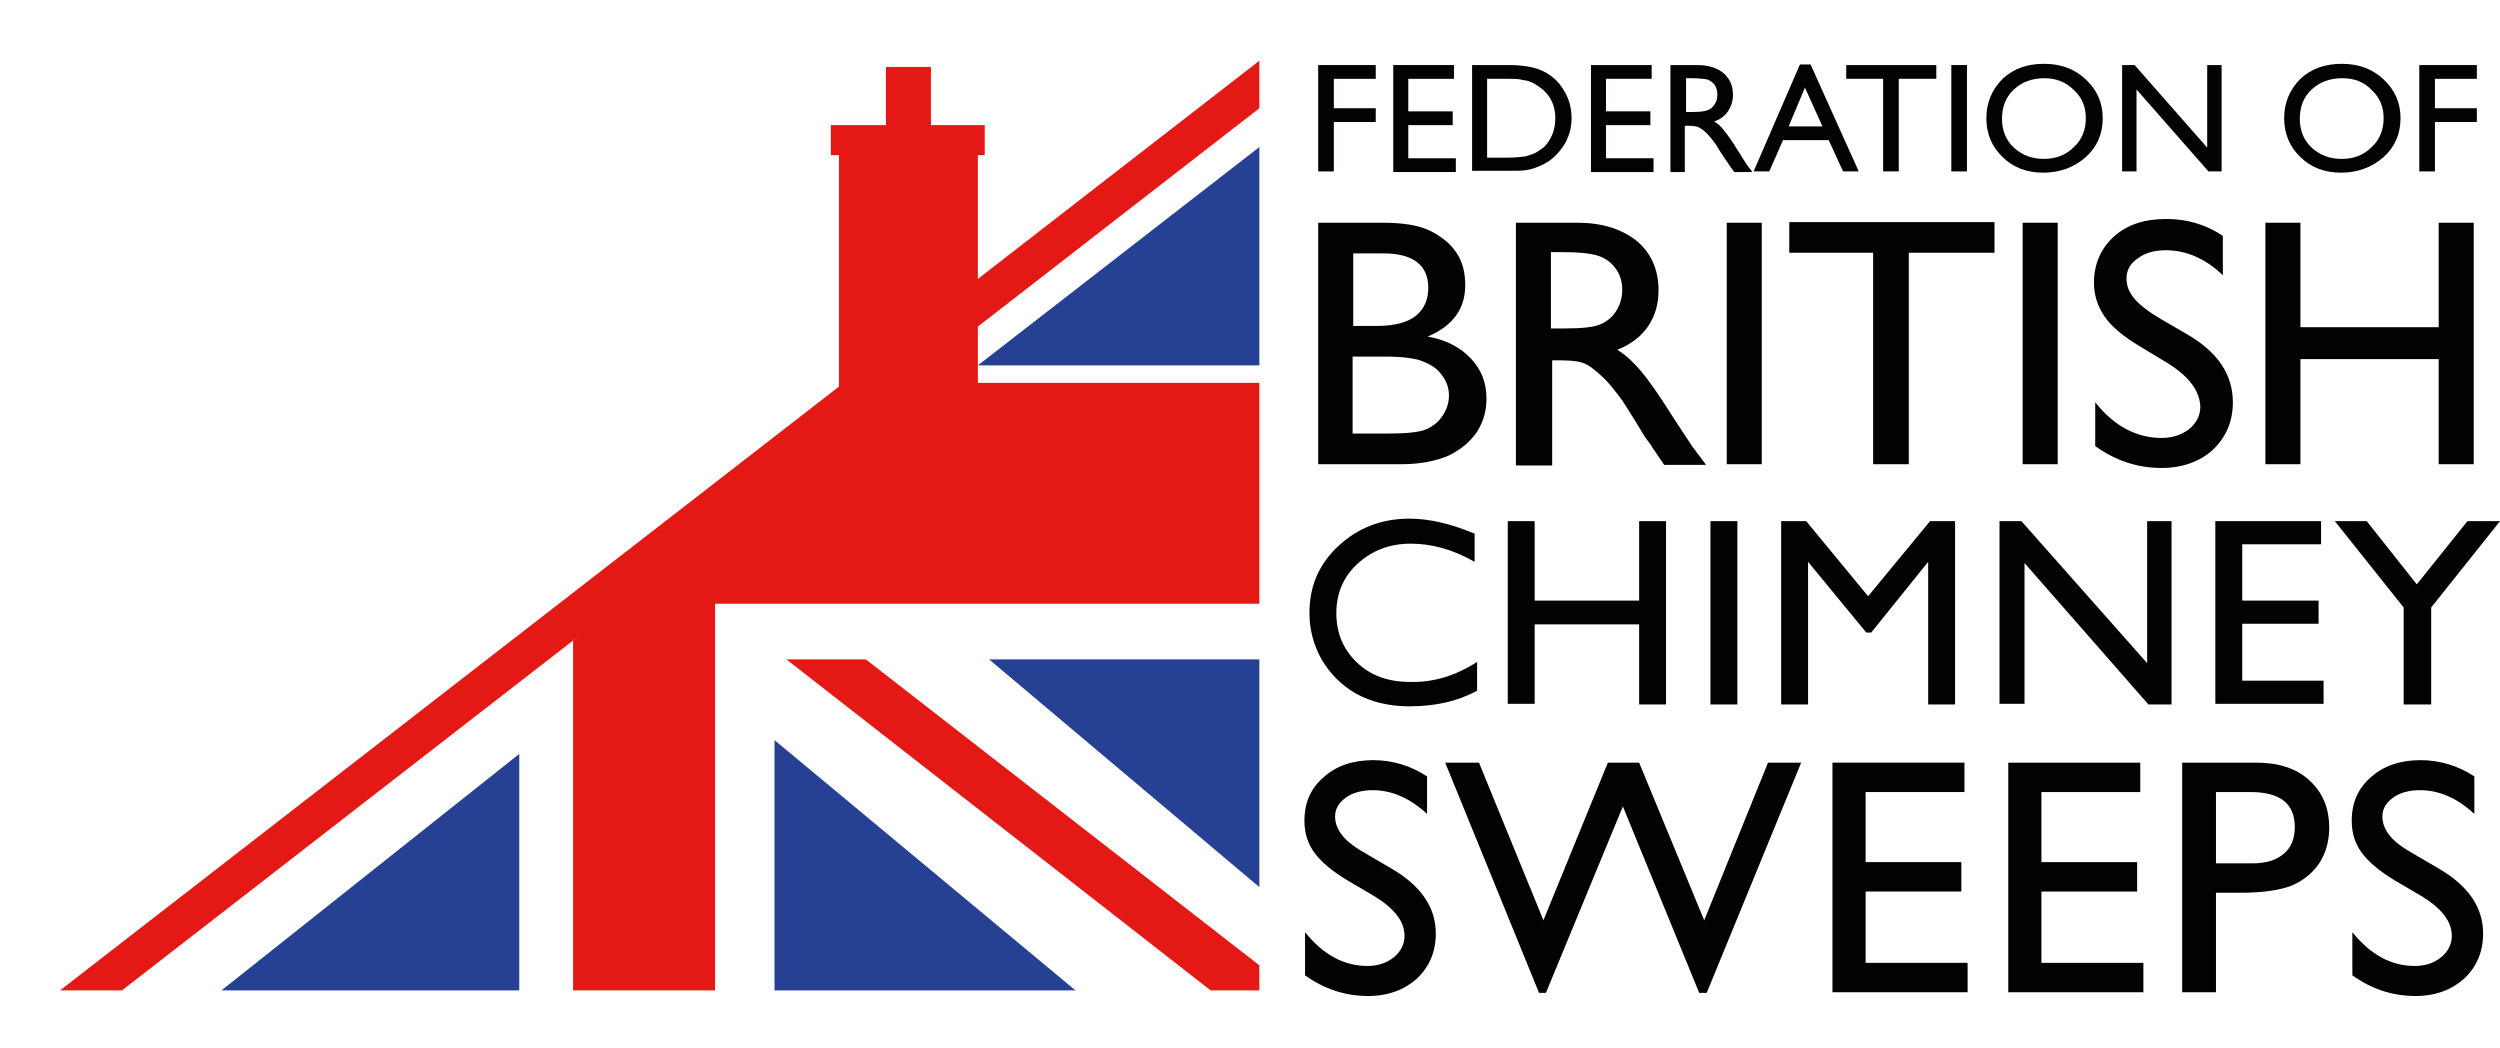 <?xml version="1.0" encoding="utf-8"?>
<!-- Generator: Adobe Illustrator 24.3.0, SVG Export Plug-In . SVG Version: 6.00 Build 0)  -->
<svg version="1.1" id="Layer_1" xmlns="http://www.w3.org/2000/svg" xmlns:xlink="http://www.w3.org/1999/xlink" x="0px" y="0px"
	 viewBox="0 0 399.6 167.5" style="enable-background:new 0 0 399.6 167.5;" xml:space="preserve">
<style type="text/css">
	.st0{fill:#E41915;}
	.st1{fill:#264194;}
	.st2{fill:#010202;}
</style>
<g>
	<rect x="134.1" y="23.4" class="st0" width="22.2" height="59.6"/>
	<rect x="141.6" y="10.7" class="st0" width="7.2" height="23.4"/>
	<rect x="132.8" y="20" class="st0" width="24.6" height="4.8"/>
	<g>
		<polygon class="st0" points="9.6,158.3 201.3,9.7 201.3,17.3 19.5,158.3 		"/>
		<polygon class="st0" points="91.6,102.4 91.6,158.3 114.3,158.3 114.3,96.5 201.3,96.5 201.3,61.2 135.1,61.2 		"/>
		<polygon class="st0" points="125.7,105.4 138.4,105.4 201.3,154.3 201.3,158.3 193.5,158.3 		"/>
		<polygon class="st1" points="123.8,118.3 123.8,158.3 171.9,158.3 		"/>
		<polygon class="st1" points="35.4,158.3 83,158.3 83,120.5 		"/>
		<polygon class="st1" points="158.1,105.4 201.3,105.4 201.3,141.8 		"/>
		<polygon class="st1" points="156.3,58.4 201.3,58.4 201.3,23.5 		"/>
	</g>
	<g>
		<path class="st2" d="M210.7,10.4h9.2v2.2h-6.7v4.7h6.7v2.2h-6.7v7.9h-2.5V10.4z"/>
		<path class="st2" d="M222.6,10.4h9.8v2.2h-7.3v5.2h7.1V20h-7.1v5.3h7.6v2.2h-10V10.4H222.6z"/>
		<path class="st2" d="M235.3,27.4v-17h5.8c2.3,0,4.2,0.3,5.6,1c1.4,0.7,2.5,1.7,3.3,3.1c0.8,1.3,1.2,2.8,1.2,4.4
			c0,1.1-0.2,2.2-0.7,3.3c-0.4,1-1.1,1.9-1.9,2.7c-0.8,0.8-1.8,1.4-2.9,1.8c-0.7,0.3-1.2,0.4-1.8,0.5c-0.5,0.1-1.6,0.1-3.1,0.1h-5.5
			V27.4z M240.8,12.6h-3.1v12.6h3.2c1.2,0,2.2-0.1,2.9-0.2c0.7-0.2,1.3-0.4,1.7-0.6c0.5-0.3,0.9-0.6,1.3-0.9
			c1.2-1.2,1.8-2.8,1.8-4.6c0-1.8-0.6-3.3-1.9-4.5c-0.5-0.4-1-0.8-1.6-1.1s-1.2-0.5-1.7-0.5C242.9,12.6,242,12.6,240.8,12.6z"/>
		<path class="st2" d="M254.2,10.4h9.8v2.2h-7.3v5.2h7.1V20h-7.1v5.3h7.6v2.2h-10V10.4H254.2z"/>
		<path class="st2" d="M267,27.4v-17h4.3c1.7,0,3.1,0.4,4.2,1.3c1,0.9,1.5,2,1.5,3.5c0,1-0.3,1.8-0.8,2.6c-0.5,0.7-1.2,1.3-2.2,1.6
			c0.6,0.4,1.1,0.8,1.6,1.5c0.5,0.6,1.3,1.7,2.2,3.2c0.6,1,1.1,1.7,1.4,2.2l0.9,1.2h-2.9l-0.8-1.1c0,0-0.1-0.1-0.1-0.2l-0.5-0.7
			l-0.8-1.2l-0.8-1.3c-0.5-0.7-1-1.3-1.4-1.7c-0.4-0.4-0.8-0.7-1.2-0.9c-0.3-0.2-0.9-0.3-1.7-0.3h-0.6v7.4H267V27.4z M270.2,12.5
			h-0.7v5.4h0.9c1.3,0,2.1-0.1,2.6-0.3c0.5-0.2,0.8-0.5,1.1-1c0.3-0.4,0.4-0.9,0.4-1.5c0-0.5-0.1-1-0.4-1.5
			c-0.3-0.4-0.7-0.7-1.2-0.9C272.3,12.6,271.4,12.5,270.2,12.5z"/>
		<path class="st2" d="M287.7,10.3h1.7l7.7,17.1h-2.5l-2.3-5H285l-2.2,5h-2.5L287.7,10.3z M291.3,20.2l-2.8-6.2l-2.6,6.2H291.3z"/>
		<path class="st2" d="M295.1,10.4h14.4v2.2h-6v14.8H301V12.6h-5.9V10.4z"/>
		<path class="st2" d="M311.9,10.4h2.5v17h-2.5V10.4z"/>
		<path class="st2" d="M326.7,10.2c2.7,0,4.9,0.8,6.7,2.5c1.8,1.7,2.7,3.7,2.7,6.2s-0.9,4.6-2.7,6.2c-1.8,1.6-4.1,2.5-6.8,2.5
			c-2.6,0-4.8-0.8-6.5-2.5c-1.7-1.6-2.6-3.7-2.6-6.2s0.9-4.6,2.6-6.3C321.8,11,324,10.2,326.7,10.2z M326.8,12.5
			c-2,0-3.6,0.6-4.9,1.8S320,17.1,320,19c0,1.8,0.6,3.4,1.9,4.6s2.9,1.8,4.8,1.8s3.5-0.6,4.8-1.9c1.3-1.2,1.9-2.8,1.9-4.6
			c0-1.8-0.6-3.3-1.9-4.5C330.2,13.1,328.6,12.5,326.8,12.5z"/>
		<path class="st2" d="M352.8,10.4h2.3v17H353l-11.5-13.1v13.1h-2.3v-17h2l11.6,13.2L352.8,10.4L352.8,10.4z"/>
		<path class="st2" d="M374.3,10.2c2.7,0,4.9,0.8,6.7,2.5c1.8,1.7,2.7,3.7,2.7,6.2s-0.9,4.6-2.7,6.2c-1.8,1.6-4.1,2.5-6.8,2.5
			c-2.6,0-4.8-0.8-6.5-2.5c-1.7-1.6-2.6-3.7-2.6-6.2s0.9-4.6,2.6-6.3C369.4,11,371.6,10.2,374.3,10.2z M374.4,12.5
			c-2,0-3.6,0.6-4.9,1.8s-1.9,2.8-1.9,4.7c0,1.8,0.6,3.4,1.9,4.6s2.9,1.8,4.8,1.8s3.5-0.6,4.8-1.9c1.3-1.2,1.9-2.8,1.9-4.6
			c0-1.8-0.6-3.3-1.9-4.5C377.9,13.1,376.3,12.5,374.4,12.5z"/>
		<path class="st2" d="M386.7,10.4h9.2v2.2h-6.7v4.7h6.7v2.2h-6.7v7.9h-2.5V10.4z"/>
		<path class="st2" d="M224,74.2h-13.3V35.6H221c3.2,0,5.8,0.4,7.6,1.3c1.8,0.9,3.2,2,4.2,3.5s1.4,3.2,1.4,5.2c0,3.8-2,6.5-6,8.2
			c2.9,0.5,5.2,1.7,6.9,3.5s2.5,3.9,2.5,6.4c0,2-0.5,3.7-1.5,5.3c-1,1.5-2.5,2.8-4.5,3.8C229.5,73.7,227,74.2,224,74.2z M221.1,40.5
			h-4.8v11.6h3.7c3,0,5.1-0.6,6.4-1.7c1.3-1.1,1.9-2.6,1.9-4.4C228.3,42.4,225.9,40.5,221.1,40.5z M221.5,57h-5.3v12.3h5.5
			c3.1,0,5.2-0.2,6.3-0.7s2-1.2,2.6-2.2c0.7-1,1-2.1,1-3.2c0-1.2-0.4-2.3-1.1-3.2c-0.7-1-1.7-1.7-3-2.2
			C226.4,57.3,224.3,57,221.5,57z"/>
		<path class="st2" d="M242.3,74.2V35.6h9.8c4,0,7.1,1,9.5,2.9c2.3,1.9,3.5,4.6,3.5,7.9c0,2.3-0.6,4.2-1.7,5.8s-2.8,2.9-4.9,3.7
			c1.3,0.8,2.5,1.9,3.7,3.3c1.2,1.4,2.9,3.8,5.1,7.3c1.4,2.2,2.5,3.8,3.3,5l2.1,2.8H266l-1.7-2.5c-0.1-0.1-0.2-0.2-0.3-0.5l-1.1-1.5
			l-1.7-2.8l-1.9-3c-1.2-1.6-2.2-2.9-3.2-3.8c-1-0.9-1.8-1.6-2.6-2s-2.1-0.6-3.9-0.6h-1.5v16.8h-5.8V74.2z M249.6,40.3h-1.7v12.2
			h2.1c2.9,0,4.8-0.2,5.9-0.7s1.9-1.2,2.5-2.2s0.9-2.1,0.9-3.3s-0.3-2.3-1-3.3s-1.6-1.7-2.8-2.1C254.3,40.5,252.4,40.3,249.6,40.3z"
			/>
		<path class="st2" d="M276,35.6h5.6v38.6H276V35.6z"/>
		<path class="st2" d="M286,35.5h32.8v4.9h-13.7v33.8h-5.7V40.4H286V35.5z"/>
		<path class="st2" d="M323.3,35.6h5.6v38.6h-5.6V35.6z"/>
		<path class="st2" d="M346.4,58l-4.3-2.6c-2.7-1.6-4.6-3.2-5.7-4.8s-1.7-3.4-1.7-5.4c0-3,1.1-5.5,3.2-7.4s4.9-2.8,8.4-2.8
			c3.3,0,6.3,0.9,9,2.7V44c-2.8-2.7-5.9-4-9.1-4c-1.8,0-3.3,0.4-4.5,1.3c-1.2,0.8-1.8,1.9-1.8,3.2c0,1.2,0.4,2.2,1.3,3.3
			c0.9,1,2.3,2.1,4.2,3.2l4.3,2.5c4.8,2.8,7.2,6.4,7.2,10.8c0,3.1-1.1,5.6-3.2,7.6c-2.1,1.9-4.9,2.9-8.2,2.9
			c-3.9,0-7.4-1.2-10.6-3.5v-7c3,3.8,6.6,5.7,10.6,5.7c1.8,0,3.2-0.5,4.4-1.4c1.2-1,1.8-2.2,1.8-3.6C351.6,62.4,349.8,60.1,346.4,58
			z"/>
		<path class="st2" d="M389.8,35.6h5.6v38.6h-5.6V57.4h-22.1v16.8h-5.6V35.6h5.6v16.7h22.1V35.6z"/>
		<path class="st2" d="M236.1,105.8v4.6c-3.1,1.7-6.7,2.5-10.8,2.5c-3.3,0-6.1-0.7-8.5-2c-2.3-1.3-4.1-3.1-5.5-5.4
			c-1.3-2.3-2-4.8-2-7.5c0-4.3,1.5-7.8,4.6-10.7c3.1-2.9,6.9-4.4,11.4-4.4c3.1,0,6.6,0.8,10.4,2.4v4.5c-3.5-2-6.9-2.9-10.2-2.9
			c-3.4,0-6.2,1.1-8.5,3.2s-3.4,4.8-3.4,7.9c0,3.2,1.1,5.8,3.3,7.9s5,3.1,8.5,3.1C229.1,109.1,232.7,108,236.1,105.8z"/>
		<path class="st2" d="M262,83.3h4.3v29.3H262V99.8h-16.7v12.7H241V83.3h4.3V96H262V83.3z"/>
		<path class="st2" d="M273.4,83.3h4.3v29.3h-4.3V83.3z"/>
		<path class="st2" d="M308.5,83.3h4v29.3h-4.3V89.8l-9.1,11.3h-0.8L289,89.8v22.8h-4.3V83.3h4l9.9,12L308.5,83.3z"/>
		<path class="st2" d="M343.1,83.3h4v29.3h-3.7L323.6,90v22.5h-4V83.3h3.5l20.1,22.7V83.3H343.1z"/>
		<path class="st2" d="M354.1,83.3H371V87h-12.6v9h12.2v3.7h-12.2v9.1h13v3.7h-17.3V83.3z"/>
		<path class="st2" d="M394.4,83.3h5.2l-11,13.8v15.5h-4.4V97.1l-11-13.8h5.1l8,10.1L394.4,83.3z"/>
		<path class="st2" d="M219.6,143.2l-4.1-2.4c-2.5-1.5-4.3-3-5.4-4.5c-1.1-1.5-1.6-3.2-1.6-5.1c0-2.9,1-5.2,3.1-7
			c2-1.8,4.7-2.7,7.9-2.7c3.1,0,6,0.9,8.6,2.6v6c-2.7-2.5-5.6-3.8-8.7-3.8c-1.7,0-3.2,0.4-4.3,1.2c-1.1,0.8-1.7,1.8-1.7,3
			c0,1.1,0.4,2.1,1.2,3.1s2.2,2,4,3l4.1,2.4c4.5,2.7,6.8,6.1,6.8,10.2c0,2.9-1,5.3-3,7.2c-2,1.8-4.6,2.8-7.8,2.8
			c-3.7,0-7-1.1-10.1-3.3V149c2.9,3.6,6.2,5.4,10,5.4c1.7,0,3.1-0.5,4.2-1.4c1.1-0.9,1.7-2.1,1.7-3.4
			C224.5,147.3,222.9,145.2,219.6,143.2z"/>
		<path class="st2" d="M282.6,121.9h5.3l-15.1,36.8h-1.2l-12.2-29.8l-12.3,29.8H246l-15-36.8h5.4l10.3,25.2l10.3-25.2h5l10.4,25.2
			L282.6,121.9z"/>
		<path class="st2" d="M292.9,121.9H314v4.7h-15.8v11.2h15.3v4.7h-15.3v11.4h16.3v4.7h-21.6V121.9z"/>
		<path class="st2" d="M321,121.9h21.1v4.7h-15.8v11.2h15.3v4.7h-15.3v11.4h16.3v4.7H321V121.9z"/>
		<path class="st2" d="M348.8,158.6v-36.7h11.8c3.6,0,6.4,0.9,8.5,2.8s3.2,4.4,3.2,7.6c0,2.1-0.5,4-1.6,5.7
			c-1.1,1.6-2.6,2.8-4.5,3.6c-1.9,0.7-4.6,1.1-8.1,1.1h-3.9v15.9L348.8,158.6L348.8,158.6z M359.7,126.6h-5.5V138h5.8
			c2.2,0,3.8-0.5,5-1.5s1.8-2.4,1.8-4.3C366.8,128.4,364.4,126.6,359.7,126.6z"/>
		<path class="st2" d="M387,143.2l-4.1-2.4c-2.5-1.5-4.3-3-5.4-4.5s-1.6-3.2-1.6-5.1c0-2.9,1-5.2,3.1-7c2-1.8,4.7-2.7,7.9-2.7
			c3.1,0,6,0.9,8.6,2.6v6c-2.7-2.5-5.6-3.8-8.7-3.8c-1.7,0-3.2,0.4-4.3,1.2c-1.1,0.8-1.7,1.8-1.7,3c0,1.1,0.4,2.1,1.2,3.1
			c0.8,1,2.2,2,4,3l4.1,2.4c4.5,2.7,6.8,6.1,6.8,10.2c0,2.9-1,5.3-3,7.2c-2,1.8-4.6,2.8-7.8,2.8c-3.7,0-7-1.1-10.1-3.3V149
			c2.9,3.6,6.2,5.4,10,5.4c1.7,0,3.1-0.5,4.2-1.4s1.7-2.1,1.7-3.4C391.9,147.3,390.3,145.2,387,143.2z"/>
	</g>
</g>
</svg>

